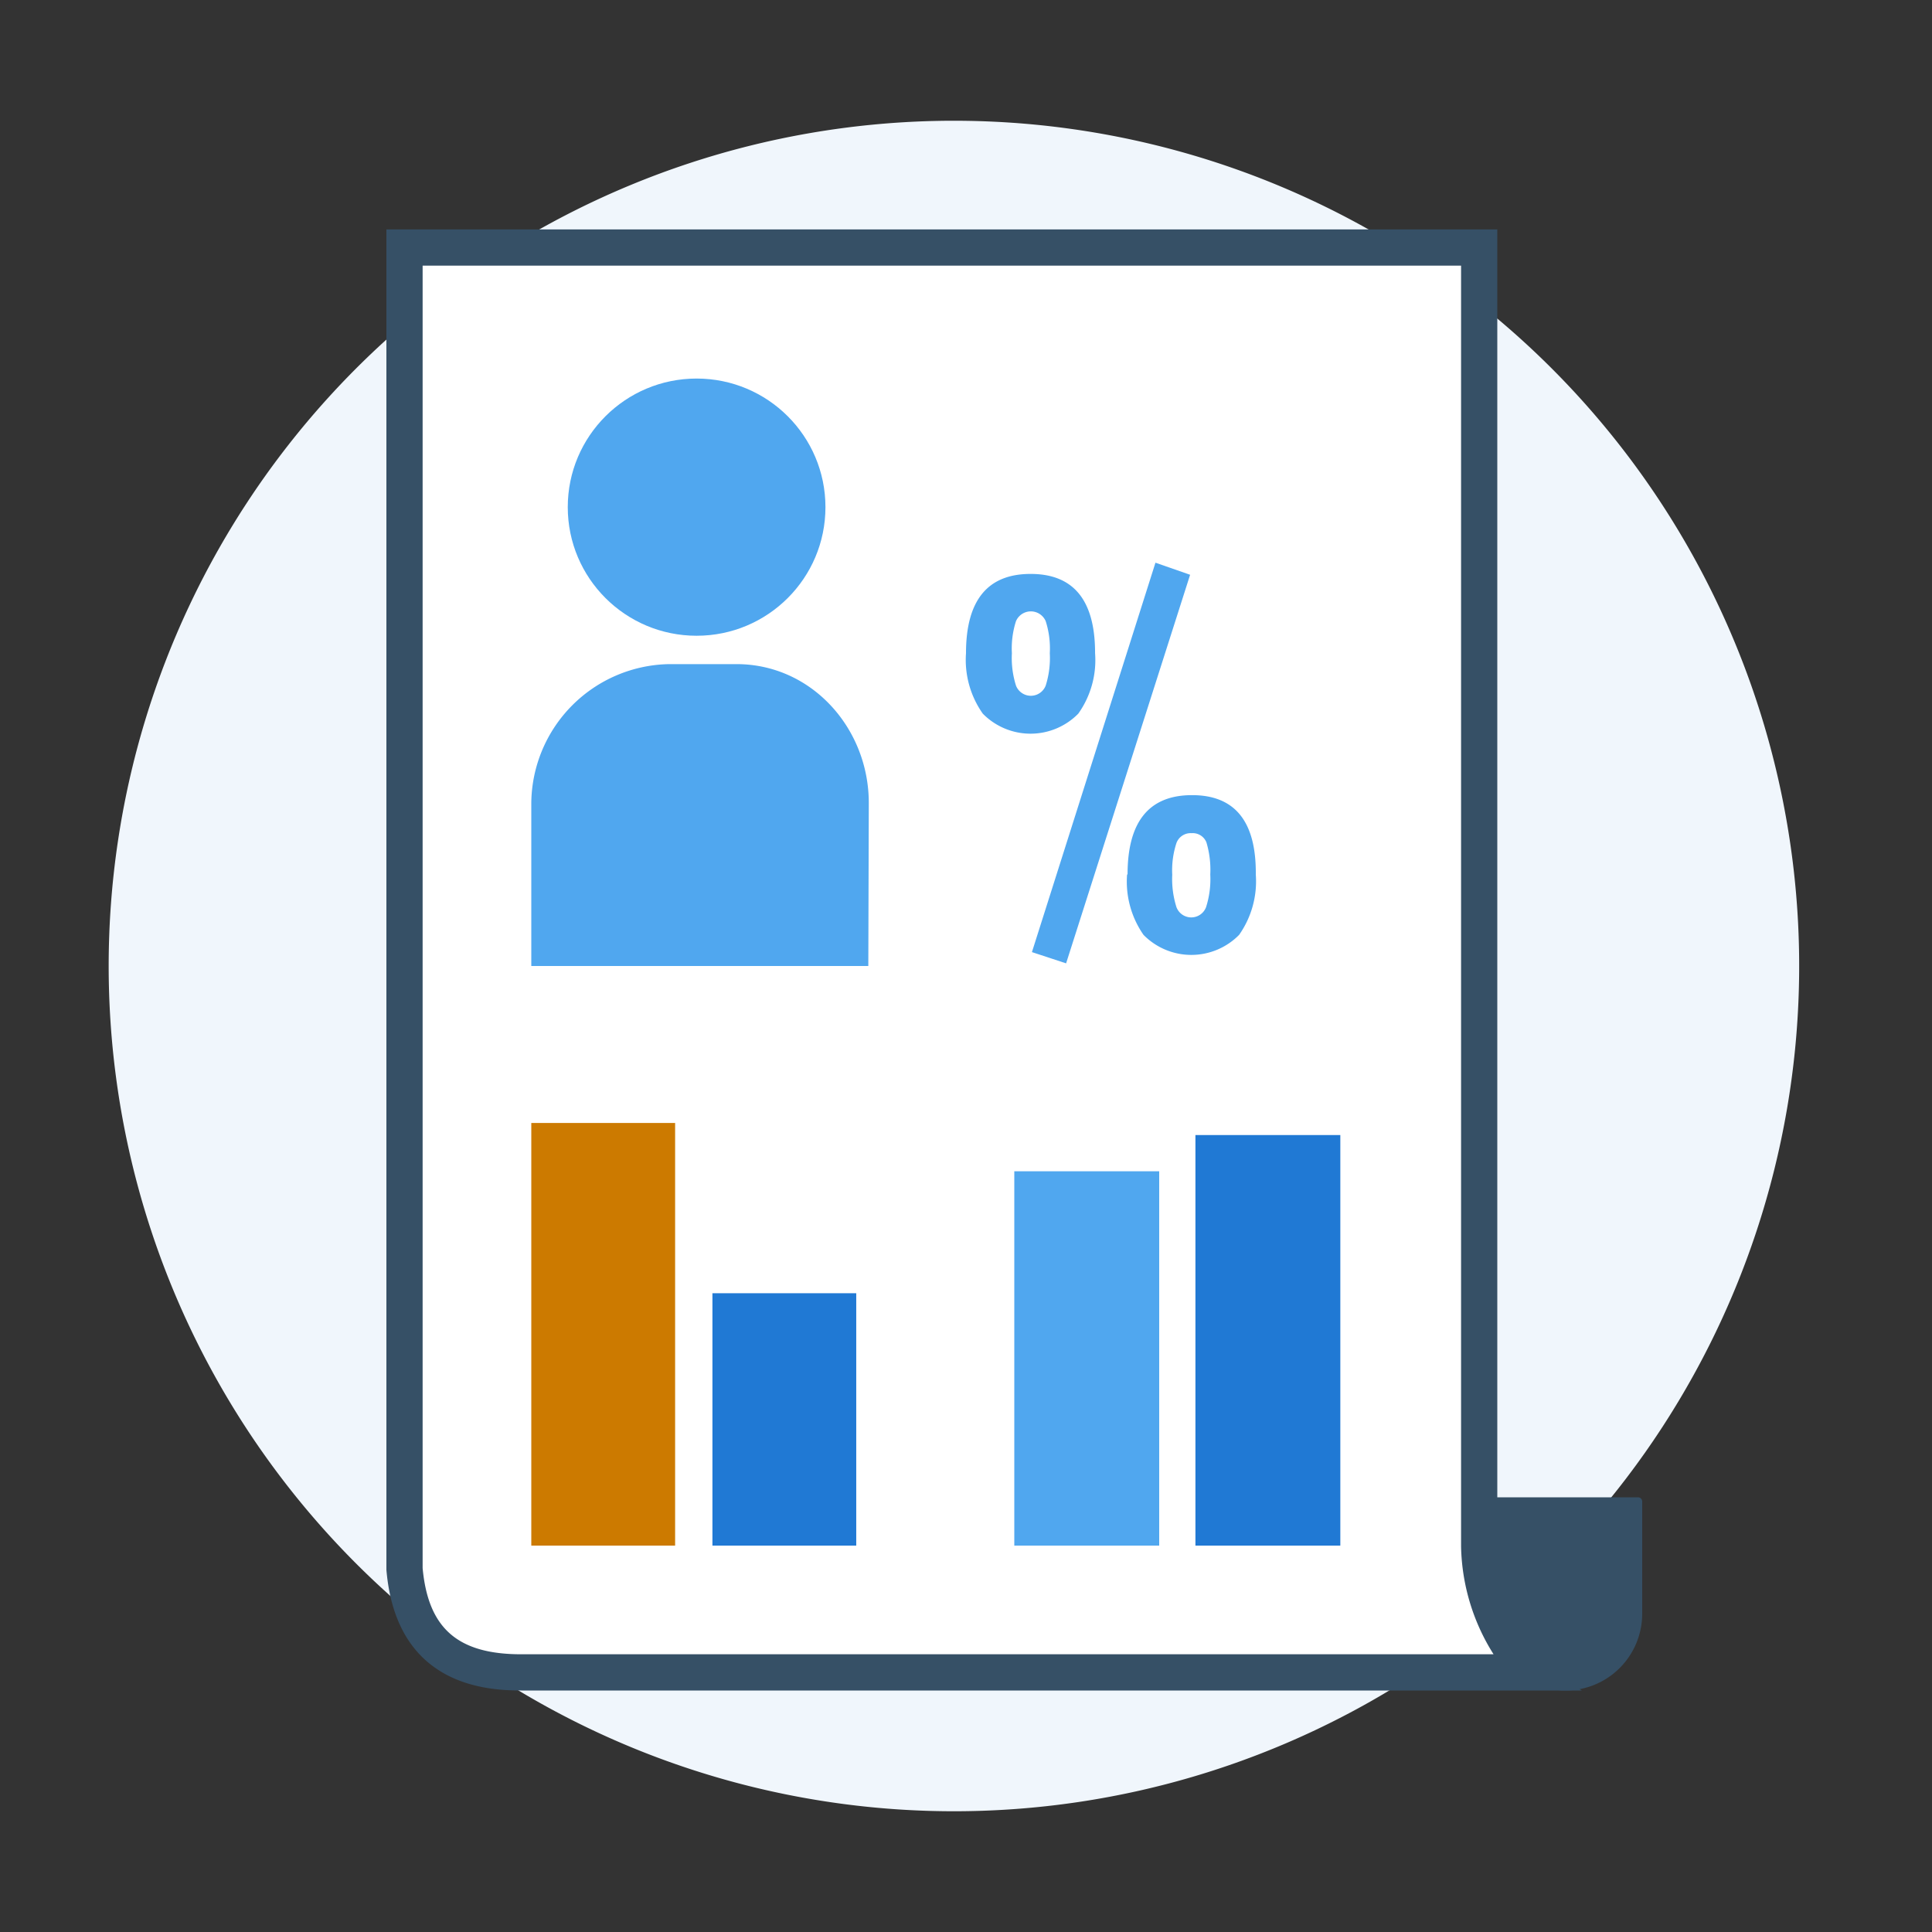 <svg xmlns="http://www.w3.org/2000/svg" viewBox="0 0 160 160"><rect x="0" y="0" width="160" height="160" fill="#333333" stroke="none"/><defs><style>.cls-1{opacity:0.5;}.cls-2,.cls-3,.cls-4{fill:none;}.cls-2,.cls-3{stroke:#cd16f9;stroke-width:0.13px;}.cls-3{stroke-linecap:square;}.cls-5{fill:#f0f6fc;}.cls-6{fill:#fff;}.cls-7{fill:#365066;}.cls-8{fill:#50a7ef;}.cls-9{fill:#CC7A00;}.cls-10{fill:#2079d4;}</style></defs><g id="usability_result"><rect class="cls-4" width="160" height="160"/><path class="cls-5" d="M79,150A70,70,0,1,0,9,80,70,70,0,0,0,79,150Z"/><path class="cls-6" d="M43.17,138.51c-6,0-9.16-2.81-9.67-8.58V20.5h89V128a15.67,15.67,0,0,0,4.28,10.5Z"/><path class="cls-7" d="M121,22V128.09a17.31,17.31,0,0,0,2.69,8.91H43.17c-5.26,0-7.71-2.14-8.17-7.14V22h86m3-3H32V130c.81,9.53,8.14,10,11.17,10H131a14.27,14.27,0,0,1-7-12V19Z"/><path class="cls-7" d="M129.65,140h0a6.65,6.65,0,0,1-6.65-6.65v-9a.35.35,0,0,1,.35-.35h12.3a.35.35,0,0,1,.35.35v9.3A6.36,6.36,0,0,1,129.65,140Z"/><rect class="cls-6" x="43.87" y="113.48" width="62" height="7"/><ellipse class="cls-8" cx="57.69" cy="42" rx="10.67" ry="10.65"/><path class="cls-8" d="M71.91,80H44V66.46A11.62,11.62,0,0,1,55.4,55H61c6.2,0,10.95,5.3,10.95,11.5Z"/><rect class="cls-9" x="44" y="93" width="11.91" height="35" transform="translate(99.91 221) rotate(180)"/><rect class="cls-10" x="59" y="107.1" width="11.91" height="20.9" transform="translate(129.91 235.1) rotate(180)"/><rect class="cls-8" x="84" y="97" width="12" height="31"/><rect class="cls-10" x="99" y="94" width="12" height="34" transform="translate(210 222) rotate(180)"/><path class="cls-8" d="M80,54.1q0-6.57,5.35-6.57t5.34,6.57a7.65,7.65,0,0,1-1.39,5,5.54,5.54,0,0,1-7.91,0A7.71,7.71,0,0,1,80,54.1Zm4.14-2.66a7.4,7.4,0,0,0-.34,2.66,7.57,7.57,0,0,0,.34,2.68,1.32,1.32,0,0,0,2.46,0,7.57,7.57,0,0,0,.34-2.68,7.4,7.4,0,0,0-.34-2.66,1.34,1.34,0,0,0-2.46,0Zm1.32,27.41L95.69,46.6l2.87,1L88.29,79.78Zm7.92-6.43q0-6.57,5.34-6.57T104,72.42a7.71,7.71,0,0,1-1.38,5,5.55,5.55,0,0,1-7.92,0A7.71,7.71,0,0,1,93.34,72.42ZM98.68,69a1.25,1.25,0,0,0-1.25.81,7.24,7.24,0,0,0-.35,2.63,7.7,7.7,0,0,0,.35,2.69,1.31,1.31,0,0,0,2.45,0,7.64,7.64,0,0,0,.35-2.71,7.92,7.92,0,0,0-.32-2.66A1.22,1.22,0,0,0,98.68,69Z"/></g></svg>